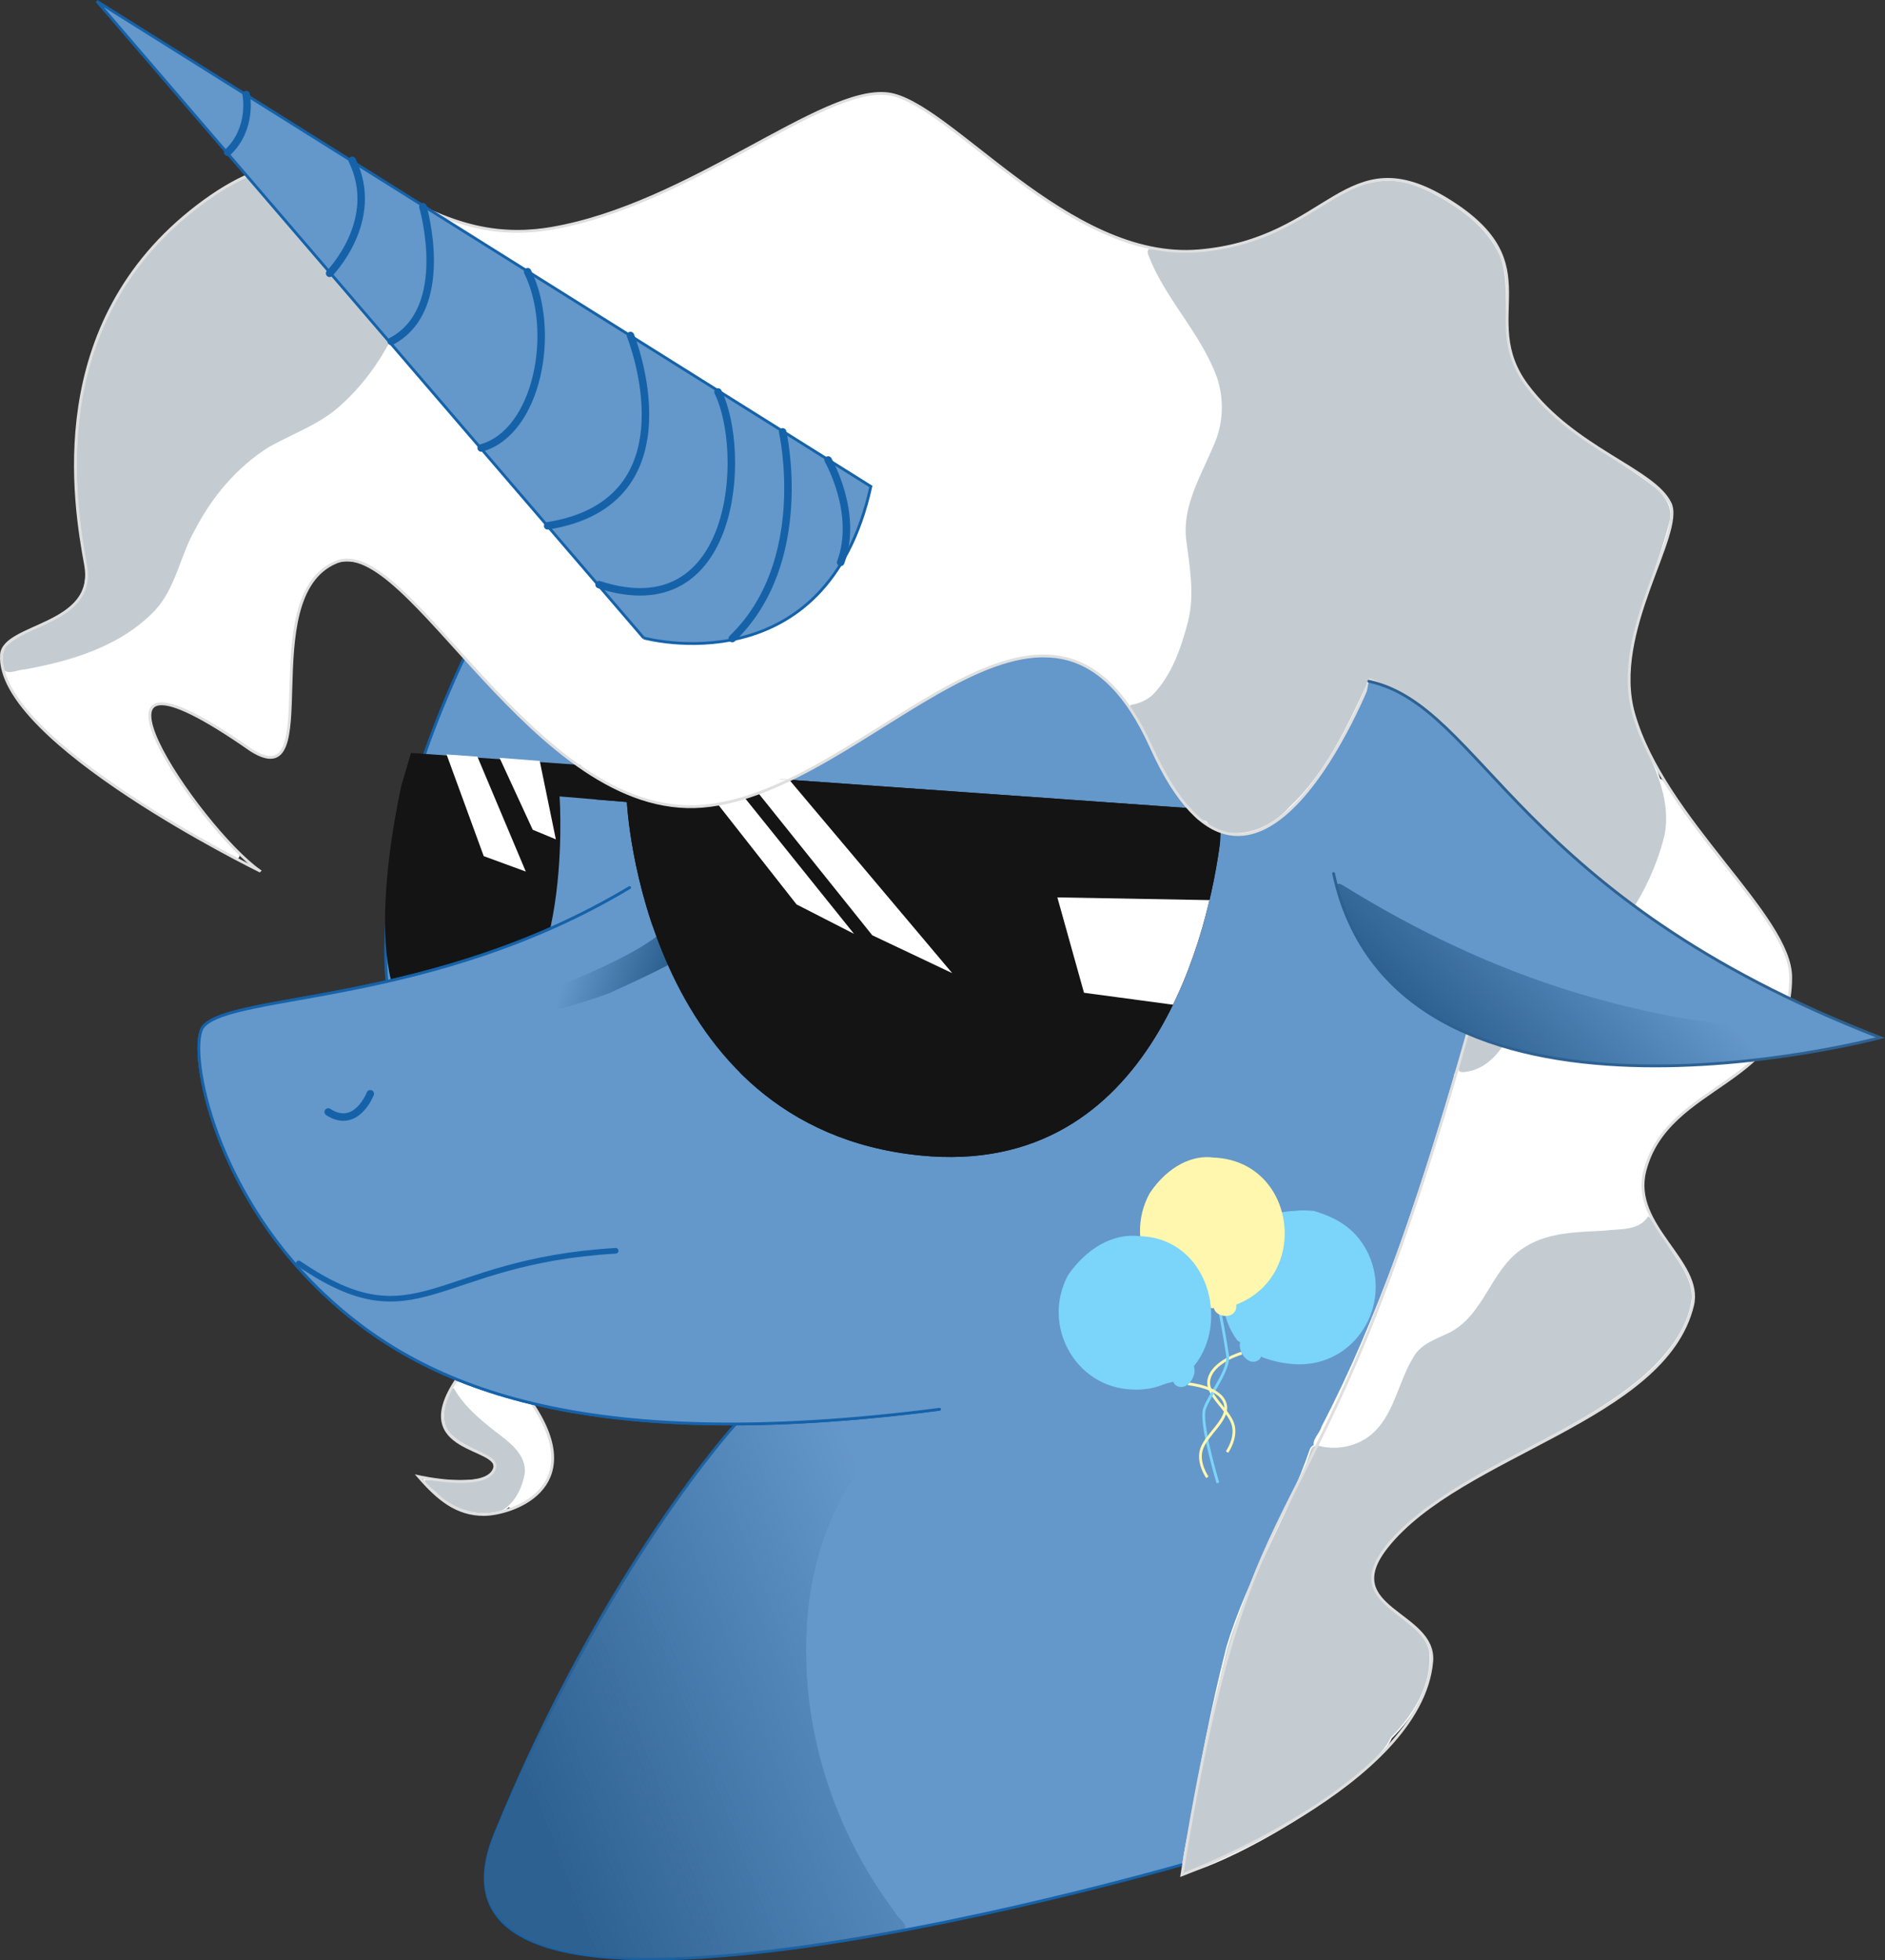 <?xml version="1.0" encoding="UTF-8" standalone="no"?>
<svg xmlns:osb="http://www.openswatchbook.org/uri/2009/osb" xmlns:dc="http://purl.org/dc/elements/1.1/" xmlns:cc="http://creativecommons.org/ns#" xmlns:rdf="http://www.w3.org/1999/02/22-rdf-syntax-ns#" xmlns:svg="http://www.w3.org/2000/svg" xmlns="http://www.w3.org/2000/svg" xmlns:xlink="http://www.w3.org/1999/xlink" xmlns:sodipodi="http://sodipodi.sourceforge.net/DTD/sodipodi-0.dtd" xmlns:inkscape="http://www.inkscape.org/namespaces/inkscape" width="504.162" height="524.224" viewBox="0 0 672.158 698.906" id="svg3018" version="1.1" inkscape:version="0.48.4 r9939" sodipodi:docname="PP_Wasteland_standard.svg" inkscape:export-filename="F:\yoshi\Carlis\Pictures\tup\vector\PP_Wasteland_standard.png" inkscape:export-xdpi="90" inkscape:export-ydpi="90">
  <rect x="0" y="0" width="672.158" height="698.906" fill="#333333" stroke="none"/>
  <defs id="defs3047">
    <linearGradient inkscape:collect="always" id="linearGradient4815">
      <stop style="stop-color:#2d6191;stop-opacity:1;" offset="0" id="stop4817"></stop>
      <stop style="stop-color:#2d6191;stop-opacity:0;" offset="1" id="stop4819"></stop>
    </linearGradient>
    <linearGradient inkscape:collect="always" id="linearGradient4799">
      <stop style="stop-color:#2d6191;stop-opacity:1;" offset="0" id="stop4801"></stop>
      <stop style="stop-color:#2d6191;stop-opacity:0;" offset="1" id="stop4803"></stop>
    </linearGradient>
    <linearGradient inkscape:collect="always" id="linearGradient4787">
      <stop style="stop-color:#2d6191;stop-opacity:1;" offset="0" id="stop4789"></stop>
      <stop style="stop-color:#2d6191;stop-opacity:0;" offset="1" id="stop4791"></stop>
    </linearGradient>
    <linearGradient id="linearGradient4040" osb:paint="solid">
      <stop style="stop-color:#fff7ad;stop-opacity:1;" offset="0" id="stop4042"></stop>
    </linearGradient>
    <linearGradient id="linearGradient4034" osb:paint="solid">
      <stop style="stop-color:#7bd4f9;stop-opacity:1;" offset="0" id="stop4036"></stop>
    </linearGradient>
    <linearGradient id="linearGradient3999" osb:paint="solid" gradientTransform="matrix(0.048,0,0,0.048,408.986,221.6)">
      <stop style="stop-color:#c4ccd2;stop-opacity:1;" offset="0" id="stop4001"></stop>
    </linearGradient>
    <linearGradient id="linearGradient3987" osb:paint="solid" gradientTransform="matrix(0.017,0,0,0.017,435.176,288.67)">
      <stop style="stop-color:#dfdfdf;stop-opacity:1;" offset="0" id="stop3989"></stop>
    </linearGradient>
    <linearGradient id="linearGradient3981" osb:paint="solid" gradientTransform="matrix(6.6821864e-7,0,0,6.6821864e-7,448.631,294.68)">
      <stop style="stop-color:#ffffff;stop-opacity:1;" offset="0" id="stop3983"></stop>
    </linearGradient>
    <linearGradient id="linearGradient3975" osb:paint="solid">
      <stop style="stop-color:#141414;stop-opacity:1;" offset="0" id="stop3977"></stop>
    </linearGradient>
    <linearGradient id="linearGradient3963" osb:paint="solid">
      <stop style="stop-color:#a59046;stop-opacity:1;" offset="0" id="stop3965"></stop>
    </linearGradient>
    <linearGradient id="linearGradient3957" osb:paint="solid">
      <stop style="stop-color:#dbd28e;stop-opacity:1;" offset="0" id="stop3959"></stop>
    </linearGradient>
    <linearGradient id="linearGradient3951" osb:paint="solid">
      <stop style="stop-color:#1562a9;stop-opacity:1;" offset="0" id="stop3953"></stop>
    </linearGradient>
    <linearGradient id="linearGradient3945" osb:paint="solid">
      <stop style="stop-color:#6497ca;stop-opacity:1;" offset="0" id="stop3947"></stop>
    </linearGradient>
    <linearGradient inkscape:collect="always" xlink:href="#linearGradient4040" id="linearGradient4044" x1="-118.464" y1="226.081" x2="-29.236" y2="226.081" gradientUnits="userSpaceOnUse"></linearGradient>
    <linearGradient gradientTransform="matrix(1.333,0,0,1.333,-5e-5,1e-5)" id="linearGradient3999-3" osb:paint="solid">
      <stop style="stop-color:#c4ccd2;stop-opacity:1;" offset="0" id="stop4001-1"></stop>
    </linearGradient>
    <linearGradient id="linearGradient3981-6" osb:paint="solid" gradientTransform="matrix(0.176,0,0,0.176,560.884,762.908)">
      <stop style="stop-color:#ffffff;stop-opacity:1;" offset="0" id="stop3983-8"></stop>
    </linearGradient>
    <linearGradient gradientTransform="translate(1e-5,0)" id="linearGradient3945-8" osb:paint="solid">
      <stop style="stop-color:#6497ca;stop-opacity:1;" offset="0" id="stop3947-2"></stop>
    </linearGradient>
    <linearGradient gradientTransform="translate(1e-5,0)" id="linearGradient3951-7" osb:paint="solid">
      <stop style="stop-color:#2d6191;stop-opacity:1;" offset="0" id="stop3953-7"></stop>
    </linearGradient>
    <linearGradient gradientTransform="translate(2e-5,2e-5)" id="linearGradient3975-1" osb:paint="solid">
      <stop style="stop-color:#141414;stop-opacity:1;" offset="0" id="stop3977-2"></stop>
    </linearGradient>
    <linearGradient id="linearGradient3981-0" osb:paint="solid" gradientTransform="matrix(4.0427229e-5,0,0,4.0427229e-5,638.114,269.408)">
      <stop style="stop-color:#ffffff;stop-opacity:1;" offset="0" id="stop3983-4"></stop>
    </linearGradient>
    <linearGradient id="linearGradient4620" osb:paint="solid" gradientTransform="matrix(4.0427229e-5,0,0,4.0427229e-5,806.723,382.035)">
      <stop style="stop-color:#ffffff;stop-opacity:1;" offset="0" id="stop4622"></stop>
    </linearGradient>
    <clipPath id="clipPath4664">
      <path style="fill:url(#linearGradient3975-1);stroke:#000000;stroke-width:1;display:inline" inkscape:connector-curvature="0" id="path4666" d="m 475.11,337.83 c 85.44,6.06 220.89,15.67 220.89,15.67 0,0 -0.5,11.5 -0.5,11.5 -3.71,28.54 -22.77,120.01 -107,111.5 -99,-10 -104.5,-126 -104.5,-126 0,0 -5.33,-0.44 -10.96,-0.91"></path>
    </clipPath>
    <linearGradient gradientTransform="translate(-212.417,-158.81)" id="linearGradient4034-9" osb:paint="solid">
      <stop style="stop-color:#7bd4f9;stop-opacity:1;" offset="0" id="stop4036-4"></stop>
    </linearGradient>
    <linearGradient id="linearGradient4719" osb:paint="solid">
      <stop style="stop-color:#7bd4f9;stop-opacity:1;" offset="0" id="stop4721"></stop>
    </linearGradient>
    <linearGradient gradientTransform="translate(3e-5,1e-5)" id="linearGradient4040-6" osb:paint="solid">
      <stop style="stop-color:#fff7ad;stop-opacity:1;" offset="0" id="stop4042-0"></stop>
    </linearGradient>
    <linearGradient gradientTransform="translate(-212.417,-158.81)" id="linearGradient4034-3" osb:paint="solid">
      <stop style="stop-color:#7bd4f9;stop-opacity:1;" offset="0" id="stop4036-6"></stop>
    </linearGradient>
    <linearGradient id="linearGradient4719-2" osb:paint="solid">
      <stop style="stop-color:#7bd4f9;stop-opacity:1;" offset="0" id="stop4721-4"></stop>
    </linearGradient>
    <linearGradient gradientTransform="translate(3e-5,1e-5)" id="linearGradient4040-5" osb:paint="solid">
      <stop style="stop-color:#fff7ad;stop-opacity:1;" offset="0" id="stop4042-8"></stop>
    </linearGradient>
    <linearGradient inkscape:collect="always" xlink:href="#linearGradient4787" id="linearGradient4793" x1="492.158" y1="424.557" x2="461.437" y2="414.662" gradientUnits="userSpaceOnUse"></linearGradient>
    <linearGradient inkscape:collect="always" xlink:href="#linearGradient4799" id="linearGradient4805" x1="552.93" y1="309.192" x2="696.762" y2="309.192" gradientUnits="userSpaceOnUse"></linearGradient>
    <linearGradient inkscape:collect="always" xlink:href="#linearGradient4799" id="linearGradient4807" gradientUnits="userSpaceOnUse" x1="581.055" y1="324.817" x2="621.762" y2="284.973"></linearGradient>
    <linearGradient inkscape:collect="always" xlink:href="#linearGradient4815" id="linearGradient4821" x1="325.075" y1="499.148" x2="431.104" y2="458.132" gradientUnits="userSpaceOnUse"></linearGradient>
    <linearGradient inkscape:collect="always" xlink:href="#linearGradient4815" id="linearGradient4823" gradientUnits="userSpaceOnUse" x1="325.075" y1="499.148" x2="431.104" y2="458.132"></linearGradient>
  </defs>
  <g inkscape:groupmode="layer" id="layer2" inkscape:label="Layer#1" style="display:inline" transform="translate(-260.467,-64.562)">
    <path style="fill:url(#linearGradient3945);stroke:url(#linearGradient3951);stroke-width:1;display:inline" inkscape:connector-curvature="0" id="HeadBackpiece" d="m 428,295 c 0,0 -38,73 -28.5,127.5 0,0 -11.5,153.5 123.5,149.5 0,0 -47.5,52 -86,146.5 -38.5,94.5 251.5,9 251.5,9 0,0 79.5,-202 96,-290 C 801,349.5 770.5,282 770.5,282 c 0,0 -342.5,13 -342.5,13 z"></path>
    <path style="fill:url(#linearGradient4823);fill-opacity:1;stroke:none" d="m 439.112,426.011 c -15.539,1.69 -31.154,2.944 -46.79,3.113 -4.141,4.09 -7.571,9.052 -11.213,13.661 -21.83,29.412 -39.395,61.917 -53.221,95.798 -2.671,6.45 -4.475,14.353 -0.495,20.68 5.126,7.85 14.919,10.381 23.616,11.875 11.602,1.677 23.407,1.209 35.075,0.588 17.15,-1.502 34.25,-3.841 51.147,-7.056 1.396,-1.559 -1.829,-3.288 -2.464,-4.844 -16.171,-21.539 -25.018,-48.562 -23.574,-75.563 0.906,-20.485 8.852,-41.597 25.488,-54.334 1.118,-1.029 2.892,-1.713 3.406,-3.223 -0.104,-0.548 -0.465,-0.753 -0.977,-0.696 z" id="path4813" inkscape:connector-curvature="0" transform="matrix(1.333,0,0,1.333,-4.6792296e-5,0)"></path>
  </g>
  <g inkscape:groupmode="layer" id="layer3" inkscape:label="Layer#2" style="display:inline" transform="translate(-260.467,-64.562)">
    <path style="fill:url(#linearGradient3975);fill-opacity:1;stroke:none;display:inline" inkscape:connector-curvature="0" id="ShadesLower" d="m 422.5,435 c -34.16,1.18 -24.84,-62.65 -19,-90 0,0 3.5,-12 3.5,-12 0,0 28.75,2.04 68.11,4.83 85.44,6.06 220.89,15.67 220.89,15.67 0,0 -0.5,11.5 -0.5,11.5 C 691.79,393.54 672.73,485.01 588.5,476.5 489.5,466.5 484,350.5 484,350.5 c 0,0 -5.33,-0.44 -10.96,-0.91 -6.33,-0.53 -13.04,-1.09 -13.04,-1.09 0,0 6,85 -37.5,86.5 z"></path>
  </g>
  <g inkscape:groupmode="layer" id="layer10" inkscape:label="Layer#9" style="display:inline" transform="translate(-260.467,-64.562)">
    <path style="fill:url(#linearGradient3981);fill-opacity:1;stroke:url(#linearGradient3981);stroke-width:0.364" d="m 317.888,417.908 c -1.76,0.255 -1.207,2.475 -0.226,3.345 4.341,6.674 11.921,10.284 16.749,16.484 2.482,4.321 0.027,9.482 -2.784,12.989 -0.454,1.627 1.863,0.666 2.545,0.261 4.552,-2.27 8.699,-6.422 8.852,-11.807 0.327,-5.697 -2.649,-11.011 -5.682,-15.568 -6.549,-1.401 -12.776,-4.054 -19.25,-5.716 l -0.114,0 -0.091,0.011 z" id="path4534" inkscape:connector-curvature="0" transform="matrix(1.333,0,0,1.333,-4.6792296e-5,0)"></path>
    <path style="fill:url(#linearGradient3999-3);fill-opacity:1;stroke:url(#linearGradient3981-6);stroke-width:0.485;display:inline" d="m 421.511,559.36 c -2.657,5.023 -5.085,12.424 -0.136,16.892 4.224,4.423 10.885,5.361 15.074,9.726 1.616,3.518 -2.753,6.099 -5.772,6.166 -6.344,0.889 -12.838,0.019 -19.104,-0.212 0.214,2.284 3.388,3.748 4.915,5.571 6.056,5.762 15.274,8.492 23.31,5.671 4.52,-2.724 7.085,-8.069 8.014,-13.12 0.792,-6.973 -5.592,-11.541 -10.456,-15.253 -5.597,-4.379 -11.261,-9.082 -14.799,-15.351 -0.342,-0.404 -0.649,-0.31 -1.045,-0.091 z" id="path4502" inkscape:connector-curvature="0"></path>
    <path style="fill:none;stroke:url(#linearGradient3987);stroke-width:1;display:inline" inkscape:connector-curvature="0" id="Beard" d="m 423.25,556.5 c -17.5,26.25 16.47,23.59 13.5,31.75 -2.97,8.16 -27,2.75 -27,2.75 7.09,8.2 13.75,13.5 23.25,13.5 9.5,0 37.75,-9 17.25,-39.5"></path>
  </g>
  <g inkscape:groupmode="layer" id="layer11" inkscape:label="DELLayer#10" style="display:none" transform="translate(-260.467,-64.562)">
    <path style="fill:none;stroke:#000000;stroke-width:1;display:inline" inkscape:connector-curvature="0" id="BeardOverlap" d="m 421,548 c -2.5,30 45.25,26.5 19.5,56"></path>
  </g>
  <g inkscape:groupmode="layer" id="layer12" inkscape:label="Layer#11" style="display:inline" transform="translate(-260.467,-64.562)">
    <path style="fill:url(#linearGradient3945);stroke:url(#linearGradient3951);stroke-width:1;display:inline" inkscape:connector-curvature="0" id="NosePiece" d="m 485,381 c -70,42 -141.5,37.5 -152,49.5 -5.63,6.43 2.02,56.43 42.5,95 35.05,33.4 91.92,57.97 220,41.5"></path>
    <path style="fill:none;stroke:url(#linearGradient3951);stroke-width:1;display:inline" inkscape:connector-curvature="0" id="BridgeStroke" d="m 388,444 c 59.39,-9.46 90,-25.5 90,-25.5"></path>
    <path style="fill:none;stroke:url(#linearGradient3951);stroke-width:1;display:inline" inkscape:connector-curvature="0" id="NoreStroke" d="m 377.5,461 c 10,6.5 15,-6.5 15,-6.5"></path>
    <path style="fill:none;stroke:url(#linearGradient3951);stroke-width:1;display:inline" inkscape:connector-curvature="0" id="MouthStroke" d="M 480,510.5 C 414.77,514.3 409.5,544 367,515"></path>
  </g>
  <g style="display:inline" inkscape:label="Layer#16" id="g4775" inkscape:groupmode="layer" transform="translate(-260.467,-64.562)">
    <path d="m 485,381 c -70,42 -141.5,37.5 -152,49.5 -5.63,6.43 2.02,56.43 42.5,95 35.05,33.4 91.92,57.97 220,41.5" id="path4777" inkscape:connector-curvature="0" style="fill:url(#linearGradient3945);stroke:url(#linearGradient3951);stroke-width:1;stroke-linecap:round;display:inline"></path>
    <path d="m 393.208,438.271 c 59.39,-9.46 84.792,-19.771 84.792,-19.771 68.263,-30.679 15.68,-19.687 23.519,-29.531 0.521,18.748 -108.311,49.303 -108.311,49.303 z" id="path4779" inkscape:connector-curvature="0" style="fill:url(#linearGradient4793);fill-opacity:1;stroke:none;display:inline" sodipodi:nodetypes="cccc"></path>
    <path d="m 377.5,461 c 10,6.5 15,-6.5 15,-6.5" id="path4781" inkscape:connector-curvature="0" style="fill:none;stroke:url(#linearGradient3951);stroke-width:2.666;stroke-linecap:round;stroke-miterlimit:4;stroke-dasharray:none;display:inline"></path>
    <path d="M 480,510.5 C 414.77,514.3 409.5,544 367,515" id="path4783" inkscape:connector-curvature="0" style="fill:none;stroke:url(#linearGradient3951);stroke-width:2;stroke-linecap:round;stroke-miterlimit:4;stroke-dasharray:none;display:inline"></path>
  </g>
  <g inkscape:groupmode="layer" id="layer22" inkscape:label="Layer#3" style="display:inline" transform="translate(-260.467,-64.562)">
    <path style="fill:none;stroke:url(#linearGradient4040);stroke-width:1;display:inline" inkscape:connector-curvature="0" id="BLN_Right-8" d="m 703.25,547 c 0,0 -10.74,2.97 -11.75,9.75 -0.77,5.18 6.64,10.09 8.5,15.25 1.78,4.95 -2,10.25 -2,10.25" sodipodi:nodetypes="cccc"></path>
    <path style="fill:none;stroke:url(#linearGradient4034);stroke-width:1;display:inline" inkscape:connector-curvature="0" id="BLN_Mid-1" d="m 695.543,532.521 c 0,0 1.64,8.449 2.65,15.229 0.77,5.18 -6.333,13.84 -8.193,19 -1.78,4.95 4.75,26.5 4.75,26.5" sodipodi:nodetypes="cccc"></path>
    <path style="fill:none;stroke:url(#linearGradient4040);stroke-width:1;display:inline" inkscape:connector-curvature="0" id="BLN_Left-2" d="m 684.05,557.92 c 0,0 12.44,1.05 13.45,7.83 0.77,5.18 -6.64,10.09 -8.5,15.25 -1.78,4.95 2,10.25 2,10.25" sodipodi:nodetypes="cccc"></path>
  </g>
  <g inkscape:groupmode="layer" id="layer13" inkscape:label="Layer#12" style="display:inline" transform="translate(-260.467,-64.562)">
    <path style="fill:url(#linearGradient3975);stroke:none;display:inline" inkscape:connector-curvature="0" id="Shades_Upper" d="m 475.11,337.83 c 85.44,6.06 220.89,15.67 220.89,15.67 0,0 -0.5,11.5 -0.5,11.5 C 691.79,393.54 672.73,485.01 588.5,476.5 489.5,466.5 484,350.5 484,350.5 c 0,0 -5.33,-0.44 -10.96,-0.91"></path>
    <path style="fill:url(#linearGradient4034-9);stroke:none;display:inline" inkscape:connector-curvature="0" id="BLN_Right" d="m 708.75,549.75 c 4.25,-2 -1,-11 -4.75,-8.5 -3.75,2.5 0.5,10.5 4.75,8.5 z m 1.822,-1.306 c 4.24,1.66 9.878,2.716 14.428,2.516 20.46,-0.89 32.28,-23.28 22.59,-40.96 -4.16,-7.58 -10.54,-11.32 -18.59,-13.72 -2.69,-0.19 -4.25,-0.36 -7,0 -24.048,0.853 -32.157,30.56 -20.297,46.197" sodipodi:nodetypes="ssscccccc"></path>
    <path style="fill:url(#linearGradient4040-6);stroke:none;display:inline" inkscape:connector-curvature="0" id="BLN_Mid" d="m 693.5,531.5 c -1.5,-3.25 7,-7.25 7.75,-2 0.75,5.25 -6.25,5.25 -7.75,2 z m -0.5,-0.54 c -20.46,-0.89 -32.28,-23.28 -22.59,-40.96 6.533,-9.831 15.531,-13.778 22.676,-12.749 29.31,1.04 35.031,41.937 8.271,52.407" sodipodi:nodetypes="ssscccc"></path>
    <path style="fill:url(#linearGradient4034-9);stroke:none;display:inline" inkscape:connector-curvature="0" id="BLN_Left" d="m 680.25,558.75 c -4.25,-2 1,-11 4.75,-8.5 3.75,2.5 -0.5,10.5 -4.75,8.5 z m -1.307,-1.608 c -0.622,0.257 -2.249,0.516 -2.943,0.788 -4.24,1.66 -7.45,2.23 -12,2.03 -20.46,-0.89 -32.28,-23.28 -22.59,-40.96 6.471,-9.238 15.833,-14.947 25.59,-13.72 24.202,0.859 32.089,30.515 19.291,46.213" sodipodi:nodetypes="ssscccccc"></path>
  </g>
  <g inkscape:groupmode="layer" id="layer17" inkscape:label="DELLayer#3" style="display:none" transform="translate(-260.467,-64.562)">
    <path style="fill:none;stroke:#000000;stroke-width:1;display:inline" inkscape:connector-curvature="0" id="ManeCrossover4" d="m 725.751,578 c 0,0 22.799,12.68 33.249,-18 C 769.45,529.32 775,554 793,521 c 18,-33 60.228,-4.25 55.208,-31" sodipodi:nodetypes="cssc"></path>
    <path style="fill:none;stroke:#000000;stroke-width:1;display:inline" inkscape:connector-curvature="0" id="ManeCrossover3" d="m 775.834,445.479 c 0,0 16.716,10.201 27.166,-20.479 10.45,-30.68 24,-6 42,-39 18,-33 7.665,-35.854 2.646,-62.604" sodipodi:nodetypes="cssc"></path>
    <path style="fill:none;stroke:#000000;stroke-width:1;display:inline" inkscape:connector-curvature="0" id="ManeCrossover2" d="m 659,314 c 0,0 12.55,9.68 23,-21 10.45,-30.68 -9,-32 9,-65 18,-33 -17.459,-50.354 -22.479,-77.104" sodipodi:nodetypes="cssc"></path>
    <path style="fill:none;stroke:#000000;stroke-width:1;display:inline" inkscape:connector-curvature="0" id="ManeCrossover" d="m 258.501,305.083 c 0,0 54.049,-3.403 64.499,-34.083 10.45,-30.68 26.36,-45.02 42,-51 34,-13 50.081,-59.187 45.061,-85.937" sodipodi:nodetypes="cssc"></path>
  </g>
  <g inkscape:groupmode="layer" id="layer21" inkscape:label="HClip" style="display:inline" transform="translate(-260.467,-64.562)">
    <g id="g4644" clip-path="url(#clipPath4664)">
      <path d="m 525,340 c 0,0 46.5,58 46.5,58 0,0 28.5,13.5 28.5,13.5 0,0 -59,-70 -59,-70 0,0 -16,-1.5 -16,-1.5 z M 637.5,384.5 c 0,0 9.5,34 9.5,34 0,0 33.5,4.5 33.5,4.5 15.44,-1.03 13.57,-37.54 13,-37.5 0,0 -56,-1 -56,-1 z" id="H_Shades4" inkscape:connector-curvature="0" style="fill:url(#linearGradient3981-0);stroke:none;display:inline"></path>
      <path d="m 506,338 c 0,0 38.5,49 38.5,49 0,0 20.5,10.5 20.5,10.5 0,0 -47,-58.5 -47,-58.5 0,0 -12,-1 -12,-1 z" id="H_Shades3" inkscape:connector-curvature="0" style="fill:url(#linearGradient3981-0);stroke:none;display:inline"></path>
    </g>
  </g>
  <g inkscape:groupmode="layer" id="layer20" inkscape:label="Layer#6" style="display:inline" transform="translate(-260.467,-64.562)"></g>
  <g inkscape:groupmode="layer" id="layer14" inkscape:label="Layer#13" style="display:inline" transform="translate(-260.467,-64.562)">
    <path style="fill:url(#linearGradient3981);stroke:none;display:inline" inkscape:connector-curvature="0" id="H_Shades2" d="m 438.598,334.743 11.829,25.643 8.243,3.414 -5.743,-27.95 z" sodipodi:nodetypes="ccccc"></path>
    <path style="fill:url(#linearGradient3981);stroke:none;display:inline" inkscape:connector-curvature="0" id="H_Shades" d="m 419.704,333.539 13.25,36.25 15,5.5 -17.25,-40.972 z" sodipodi:nodetypes="ccccc"></path>
  </g>
  <g inkscape:groupmode="layer" id="layer15" inkscape:label="Layer#14" style="display:inline" transform="translate(-260.467,-64.562)">
    <g id="g4677">
      <path id="path4672" transform="matrix(1.333,0,0,1.333,-4.6792296e-5,0)" d="m 350.306,249.494 c -0.902,0.098 0.488,4.665 1.226,4.943 7.794,5.244 16.724,9.334 26.219,9.875 3.153,0.088 6.353,0.075 9.438,-0.594 0.936,-0.407 0.146,-1.403 -0.312,-1.875 -1.8,-2.25 1.113,-5.845 -0.738,-8.038 -0.969,-0.452 -5.511,-5.382 -7.856,-3.498 -8.892,-0.611 -19.081,-0.283 -27.976,-0.813 z m 35.081,6.583 c -0.709,0.079 -0.316,2.304 0.203,2.726 1.333,1.653 6.938,1.652 8.474,3.103 0.85,0.287 1.699,-0.411 2.531,-0.562 0.685,-0.263 2.036,-0.437 1.688,-1.469 -0.845,-1.327 11.612,-4.427 10.522,-5.553 -1.095,-0.427 -16.537,-2.129 -17.701,-2.303 -0.533,-0.031 -3.378,-0.086 -5.716,4.06 z" style="fill:url(#linearGradient3981);fill-opacity:1;stroke:none" inkscape:connector-curvature="0" sodipodi:nodetypes="cccccccccccccccc"></path>
      <path transform="matrix(1.333,0,0,1.333,-4.6792296e-5,0)" inkscape:connector-curvature="0" id="path4548" d="m 430.558,73.567 c -10.41,0.857 -19.439,6.699 -28.601,11.199 -16.45,8.544 -32.727,17.996 -50.692,22.912 -8.804,2.437 -18.23,3.369 -27.232,1.684 -5.474,-1.234 -10.752,-3.182 -15.85,-5.466 -1.566,0.592 -0.31,3.332 -0.736,4.739 -0.038,4.155 -0.081,8.355 -1.216,12.325 -0.426,2.826 -1.422,5.549 -2.184,8.266 -4.132,11.547 -10.834,22.622 -20.867,30.025 -7.938,5.384 -17.822,8.143 -24.364,15.508 -6.922,6.656 -11.776,15.136 -15.303,24.001 -1.836,5.812 -4.693,11.553 -9.64,15.385 -5.601,5.057 -12.641,8.034 -19.757,10.262 -0.799,-0.235 -1.731,0.913 -2.727,0.773 -4.697,1.219 -9.52,2.006 -14.227,2.977 -1.102,1.067 0.665,2.649 0.955,3.818 5.613,9.825 14.917,16.851 23.818,23.575 11.67,8.365 24.038,15.788 36.761,22.39 1.571,-0.454 -0.42,-1.981 -0.862,-2.662 -8.141,-9.28 -16.396,-18.905 -21.127,-30.44 -0.703,-2.219 -1.665,-4.823 -0.818,-7.068 2.553,-2.532 6.359,-0.352 9.102,0.682 7.289,3.169 13.497,8.339 20.511,11.966 2.313,1.166 5.336,-0.091 5.886,-2.716 2.373,-9.032 1.326,-18.542 2.48,-27.755 0.865,-7.066 2.512,-15.077 8.566,-19.608 3.748,-3.104 9.222,-2.233 13.023,0.318 8.268,5.656 14.7,13.524 21.612,20.736 10.299,11.119 20.461,22.591 32.797,31.468 18.918,1.307 37.851,2.811 56.761,3.977 17.386,-8.583 32.771,-20.673 50.398,-28.739 5.929,-2.561 12.228,-4.63 18.807,-4.102 7.324,-0.171 13.862,4.35 18.58,9.614 1.397,1.133 2.179,4.057 4.455,3.307 4.438,-1.02 7.223,-4.855 9.377,-8.576 1.883,-2.591 2.392,-5.801 3.759,-8.617 0.978,-3.683 2.296,-7.338 2.091,-11.239 0.394,-5.942 -0.88,-11.782 -1.198,-17.682 -0.119,-3.049 0.293,-6.198 1.46,-8.898 0.317,-1.179 0.82,-2.341 1.216,-3.625 1.252,-3.222 2.792,-6.435 4.261,-9.534 0.283,-1.249 0.998,-2.591 1.42,-3.864 0.663,-0.951 0.359,-2.212 0.818,-3.318 0.537,-5.091 0.29,-10.475 -2.151,-15.064 -4.994,-10.111 -12.322,-18.916 -16.883,-29.209 -0.45,-1.054 -0.13,-3.058 -1.83,-2.955 -14.005,-3.774 -26.167,-12.098 -37.581,-20.802 -8.641,-6.258 -16.678,-13.559 -26.181,-18.483 -2.148,-1.005 -4.5,-1.622 -6.886,-1.489 z" style="fill:url(#linearGradient3981);fill-opacity:1;stroke:url(#linearGradient3981);stroke-width:0.364"></path>
    </g>
    <path style="fill:url(#linearGradient3999);fill-opacity:1;stroke:url(#linearGradient3981);stroke-width:0.364" d="m 275.831,92.238 c -12.851,0.288 -24.075,8.052 -33.375,16.318 -14.454,12.886 -23.546,31.191 -25.886,50.354 -1.727,13.176 -0.709,26.581 1.545,39.601 0.689,4.03 0.386,8.671 -2.886,11.523 -5.142,5.273 -13.205,6.159 -18.455,11.227 -1.14,1.917 -1.012,4.532 -0.375,6.602 1.58,1.222 3.847,-0.18 5.63,-0.203 12.629,-2.273 25.822,-6.267 34.91,-15.793 5.602,-5.984 6.745,-14.52 10.676,-21.47 4.636,-8.978 11.31,-16.961 19.966,-22.341 6.531,-3.622 13.949,-6.169 19.49,-11.466 10.916,-9.986 17.646,-24.091 20.203,-38.568 0.498,-4.726 1.609,-9.772 0.307,-14.386 -10.041,-4.854 -20.235,-11.368 -31.75,-11.398 z" id="path4538" inkscape:connector-curvature="0" transform="matrix(1.333,0,0,1.333,-4.6792296e-5,0)"></path>
    <path style="fill:url(#linearGradient3981);fill-opacity:1;stroke:url(#linearGradient3981);stroke-width:0.364" d="m 639.183,257.124 c -0.472,1.018 0.848,1.966 0.682,3.091 1.061,4.179 0.931,8.733 0.295,12.977 -0.376,1.26 -0.994,2.334 -1.216,3.523 -0.54,1.067 -0.494,2.191 -1.227,3.227 -0.283,1.338 -1.112,2.556 -1.536,3.945 -2.898,5.659 -6.083,11.502 -10.827,15.794 -3.973,3.42 -9.121,4.408 -13.864,6.17 -3.638,1.747 -6.199,5.003 -7.784,8.614 -2.2,4.836 -3.871,10.053 -7.029,14.413 -1.977,2.386 -4.402,4.867 -7.415,5.519 -1.577,1.155 -4.797,-0.617 -4.819,2.271 -9.472,31.945 -19.955,63.806 -35.37,93.4 -0.409,1.693 -2.795,3.729 -1.902,5.25 4.756,0.945 10.119,0.768 14,-2.455 3.793,-2.573 5.997,-6.88 7.773,-10.966 1.855,-4.124 3.046,-8.83 6.17,-12.239 4.232,-3.701 10.382,-4.811 13.818,-9.568 4.517,-5.32 7.314,-12.078 12.708,-16.62 4.73,-4.089 11.06,-4.903 17.086,-5.293 4.618,-0.532 9.433,-0.241 13.921,-1.484 1.761,-0.834 4.673,-2.359 3.511,-4.75 -3.125,-7.218 -0.064,-15.473 4.716,-21.182 7.963,-9.768 21.109,-14.007 28.33,-24.511 5.295,-7.638 6.823,-18.345 1.864,-26.568 -7.778,-13.047 -18.299,-24.244 -26.849,-36.744 -1.534,-1.921 -2.575,-4.401 -4.469,-5.938 -0.204,-0.068 -0.388,0.013 -0.568,0.125 z" id="path4550" inkscape:connector-curvature="0" transform="matrix(1.333,0,0,1.333,-4.6792296e-5,0)"></path>
    <path style="fill:url(#linearGradient3999);stroke:url(#linearGradient3981);stroke-width:0.364" d="m 567.035,96.635 c -8.611,-0.305 -15.608,5.457 -22.739,9.42 -8.694,5.255 -18.421,8.75 -28.58,9.455 -4.358,0.48 -8.772,-0.327 -13.057,-0.67 -1.127,0.993 0.281,2.719 0.568,3.864 4.766,10.842 13.458,19.549 17.534,30.716 2.016,5.947 1.687,12.539 -0.943,18.227 -3.313,8.001 -8.347,15.98 -7.295,25.023 0.905,7.329 2.357,14.896 0.44,22.198 -1.815,6.887 -4.285,14.082 -9.372,19.302 -1.655,1.471 -3.729,2.327 -5.875,2.625 -0.712,1.384 1.393,2.653 1.73,3.987 4.33,7.565 7.508,16.052 13.145,22.763 3.454,3.583 2.384,3.956 5.381,4.671 1.019,1.287 1.21,1.811 4.187,2.76 6.815,1.75 13.854,-1.554 18.358,-6.625 9.515,-8.923 15.212,-21.05 20.645,-32.736 0.361,-2.836 2.905,-0.115 4.483,0.266 11.628,5.448 20.365,16.049 24.128,28.254 5.84,17.956 3.788,37.363 0.25,55.58 -1.157,6.32 -3.182,12.407 -4.705,18.614 0.212,1.741 2.696,0.797 3.852,0.636 7.012,-2.044 10.34,-9.433 12.861,-15.668 2.06,-5.135 4.198,-11.337 10.003,-13.207 5.793,-1.929 12.182,-3.569 16.136,-8.636 5.939,-7.429 10.352,-16.259 12.648,-25.477 1.87,-9.08 -2.203,-17.839 -6.057,-25.795 -4.156,-8.613 -4.35,-18.729 -2.193,-27.955 2.564,-10.121 6.904,-19.794 9.523,-29.898 1.327,-4.117 -1.401,-7.992 -4.628,-10.258 -10.882,-8.193 -23.666,-14.084 -32.395,-24.856 -4.015,-4.771 -6.61,-10.801 -6.396,-17.101 -0.558,-6.355 0.416,-13.036 -1.752,-19.138 -3.563,-8.181 -11.356,-13.489 -19.023,-17.466 -3.413,-1.573 -7.045,-2.986 -10.864,-2.875 z" id="path4544" inkscape:connector-curvature="0" transform="matrix(1.333,0,0,1.333,-4.6792296e-5,0)" sodipodi:nodetypes="ccccccccccccccccccccccccccccccccccc"></path>
    <path style="fill:url(#linearGradient3999);fill-opacity:1;stroke:url(#linearGradient3981);stroke-width:0.364" d="m 636.103,373.715 c -2.464,3.826 -7.592,3.147 -11.52,3.677 -7.603,0.411 -15.785,0.4 -22.253,5.016 -8.215,5.6 -9.975,17.131 -18.83,22.045 -3.657,1.881 -8.12,3.058 -10.23,6.977 -4.168,6.782 -5.125,15.858 -11.656,20.932 -3.463,2.633 -7.975,3.615 -12.318,2.841 -1.226,-0.373 -2.8,-0.538 -3.375,0.966 -5.566,16.668 -16.791,34.245 -22.311,52.908 -4.149,16.196 -7.286,32.656 -10.043,49.135 -0.44,1.016 -2.648,11.959 -1.347,11.344 18.99,-5.504 51.756,-27.186 55.303,-36.25 6.097,-6.086 11.28,-14.374 10.386,-23.307 -1.14,-5.09 -6.312,-7.668 -9.857,-10.974 -3.193,-2.392 -6.392,-6.035 -5.291,-10.333 1.868,-6.555 7.518,-11.063 12.466,-15.352 18.292,-14.283 41.416,-21.314 59.361,-36.255 6.479,-5.623 12.547,-12.833 13.624,-21.62 -0.079,-5.957 -4.507,-10.646 -7.391,-15.509 -1.495,-2.075 -2.71,-4.444 -4.31,-6.378 l -0.345,0.115 -0.064,0.021 z" id="path4546" inkscape:connector-curvature="0" transform="matrix(1.333,0,0,1.333,-4.6792296e-5,0)" sodipodi:nodetypes="ccccccccccccccccccccccc"></path>
    <path style="fill:none;stroke:url(#linearGradient3987);stroke-width:1" inkscape:connector-curvature="0" id="Manebase" d="m 353,375 c -21.29,-14.89 -74.51,-93.02 -3,-43 27,17 0.76,-54.55 30.27,-66.99 C 405.85,254.22 451,357 511,352 571,347 634,249 671,331 708,413 749,307 749,307 792.65,324.09 799.08,374.19 783.5,434 c -56,197 -75.583,137.978 -101.583,298.978 0,0 85.083,-31.978 89.083,-75.978 1.61,-17.71 -33.81,-18.61 -16,-41 26.43,-33.24 99,-45 109,-86 3.82,-15.65 -22.06,-28.33 -17,-48 C 855.2,450.12 899,452 899,413 899,390.97 853.77,356.83 843,319 834.7,289.86 861.22,254.88 856,244 850.2,231.92 821.99,224.77 805,202 786.82,177.64 814,159 777,136 740,113 735,150 688,154 641,158 599.06,100.65 577,98 553.49,95.18 506.39,137.58 457,146 c -55.64,9.49 -71,-50 -126,-8 -55,42 -44,106 -40,128 4,22 -29.29,20.98 -30,32 -2,31 92,77 92,77 z" sodipodi:nodetypes="cccsscccscccscccssccsscc"></path>
  </g>
  <g inkscape:groupmode="layer" id="layer19" inkscape:label="Layer#5" style="display:inline" transform="translate(-260.467,-64.562)">
    <path style="fill:url(#linearGradient3945-8);stroke:url(#linearGradient3951-7);stroke-width:1;stroke-linecap:round;display:inline" inkscape:connector-curvature="0" id="Ear" d="m 748.546,307.439 c 41,9 51.954,76.561 182.454,127.061 0,0 -172.5,46 -195,-58.5" sodipodi:nodetypes="ccc"></path>
    <path style="fill:url(#linearGradient4807);fill-opacity:1;stroke:none" d="m 552.93,285.166 c 0.012,2.943 1.823,5.697 2.734,8.484 6.235,15.309 19.827,26.702 35.12,32.336 23.994,9.013 50.338,8.661 75.476,5.774 10.124,-1.28 20.246,-2.847 30.127,-5.359 1.376,-1.437 -1.411,-2.009 -2.38,-2.307 -8.181,-1.084 -16.508,-0.342 -24.744,-0.781 -17.588,-0.634 -34.946,-4.255 -51.768,-9.216 -22.165,-6.661 -43.189,-16.661 -62.807,-28.846 -0.582,-0.301 -1.198,-0.788 -1.758,-0.086 z" id="path4797" inkscape:connector-curvature="0" transform="matrix(1.333,0,0,1.333,-4.6792296e-5,0)"></path>
  </g>
  <g inkscape:groupmode="layer" id="layer16" inkscape:label="Layer#15" style="display:inline" transform="translate(-260.467,-64.562)">
    <path style="fill:url(#linearGradient3945);stroke:url(#linearGradient3951);stroke-width:1" inkscape:connector-curvature="0" id="HornBase" d="m 490,292 c 0,0 65,18 81,-54 C 571,238 295,65 295,65 295,65 490,292 490,292 z"></path>
  </g>
  <g inkscape:groupmode="layer" id="layer18" inkscape:label="Layer#4" style="display:inline" transform="translate(-260.467,-64.562)">
    <path style="fill:none;stroke:url(#linearGradient3951);stroke-width:2.666;stroke-linecap:round;stroke-miterlimit:4;stroke-dasharray:none;display:inline" inkscape:connector-curvature="0" id="HornOverlaps" d="m 560.24,265.062 c 6.5,-17.5 -4.479,-36.5 -4.479,-36.5 m -16.219,-10.042 c 0,0 10.532,46.208 -17.968,73.708 m -65.834,-40.187 c 53.5,-8.5 29.542,-67.864 29.542,-67.864 M 474.083,273 C 523.083,289 527,225.802 516.5,204.302 M 399.958,186.281 c 22,-11.5 11.302,-48.021 11.302,-48.021 m 20.781,86.021 c 20,-5.5 27.062,-41.364 16.562,-62.864 m -106.927,-42.573 c 9,-8.5 6.583,-20.562 6.583,-20.562 m 29.74,63.719 c 0,0 18.542,-18.802 8.042,-40.302" sodipodi:nodetypes="cccccccccccccccc"></path>
  </g>
</svg>
